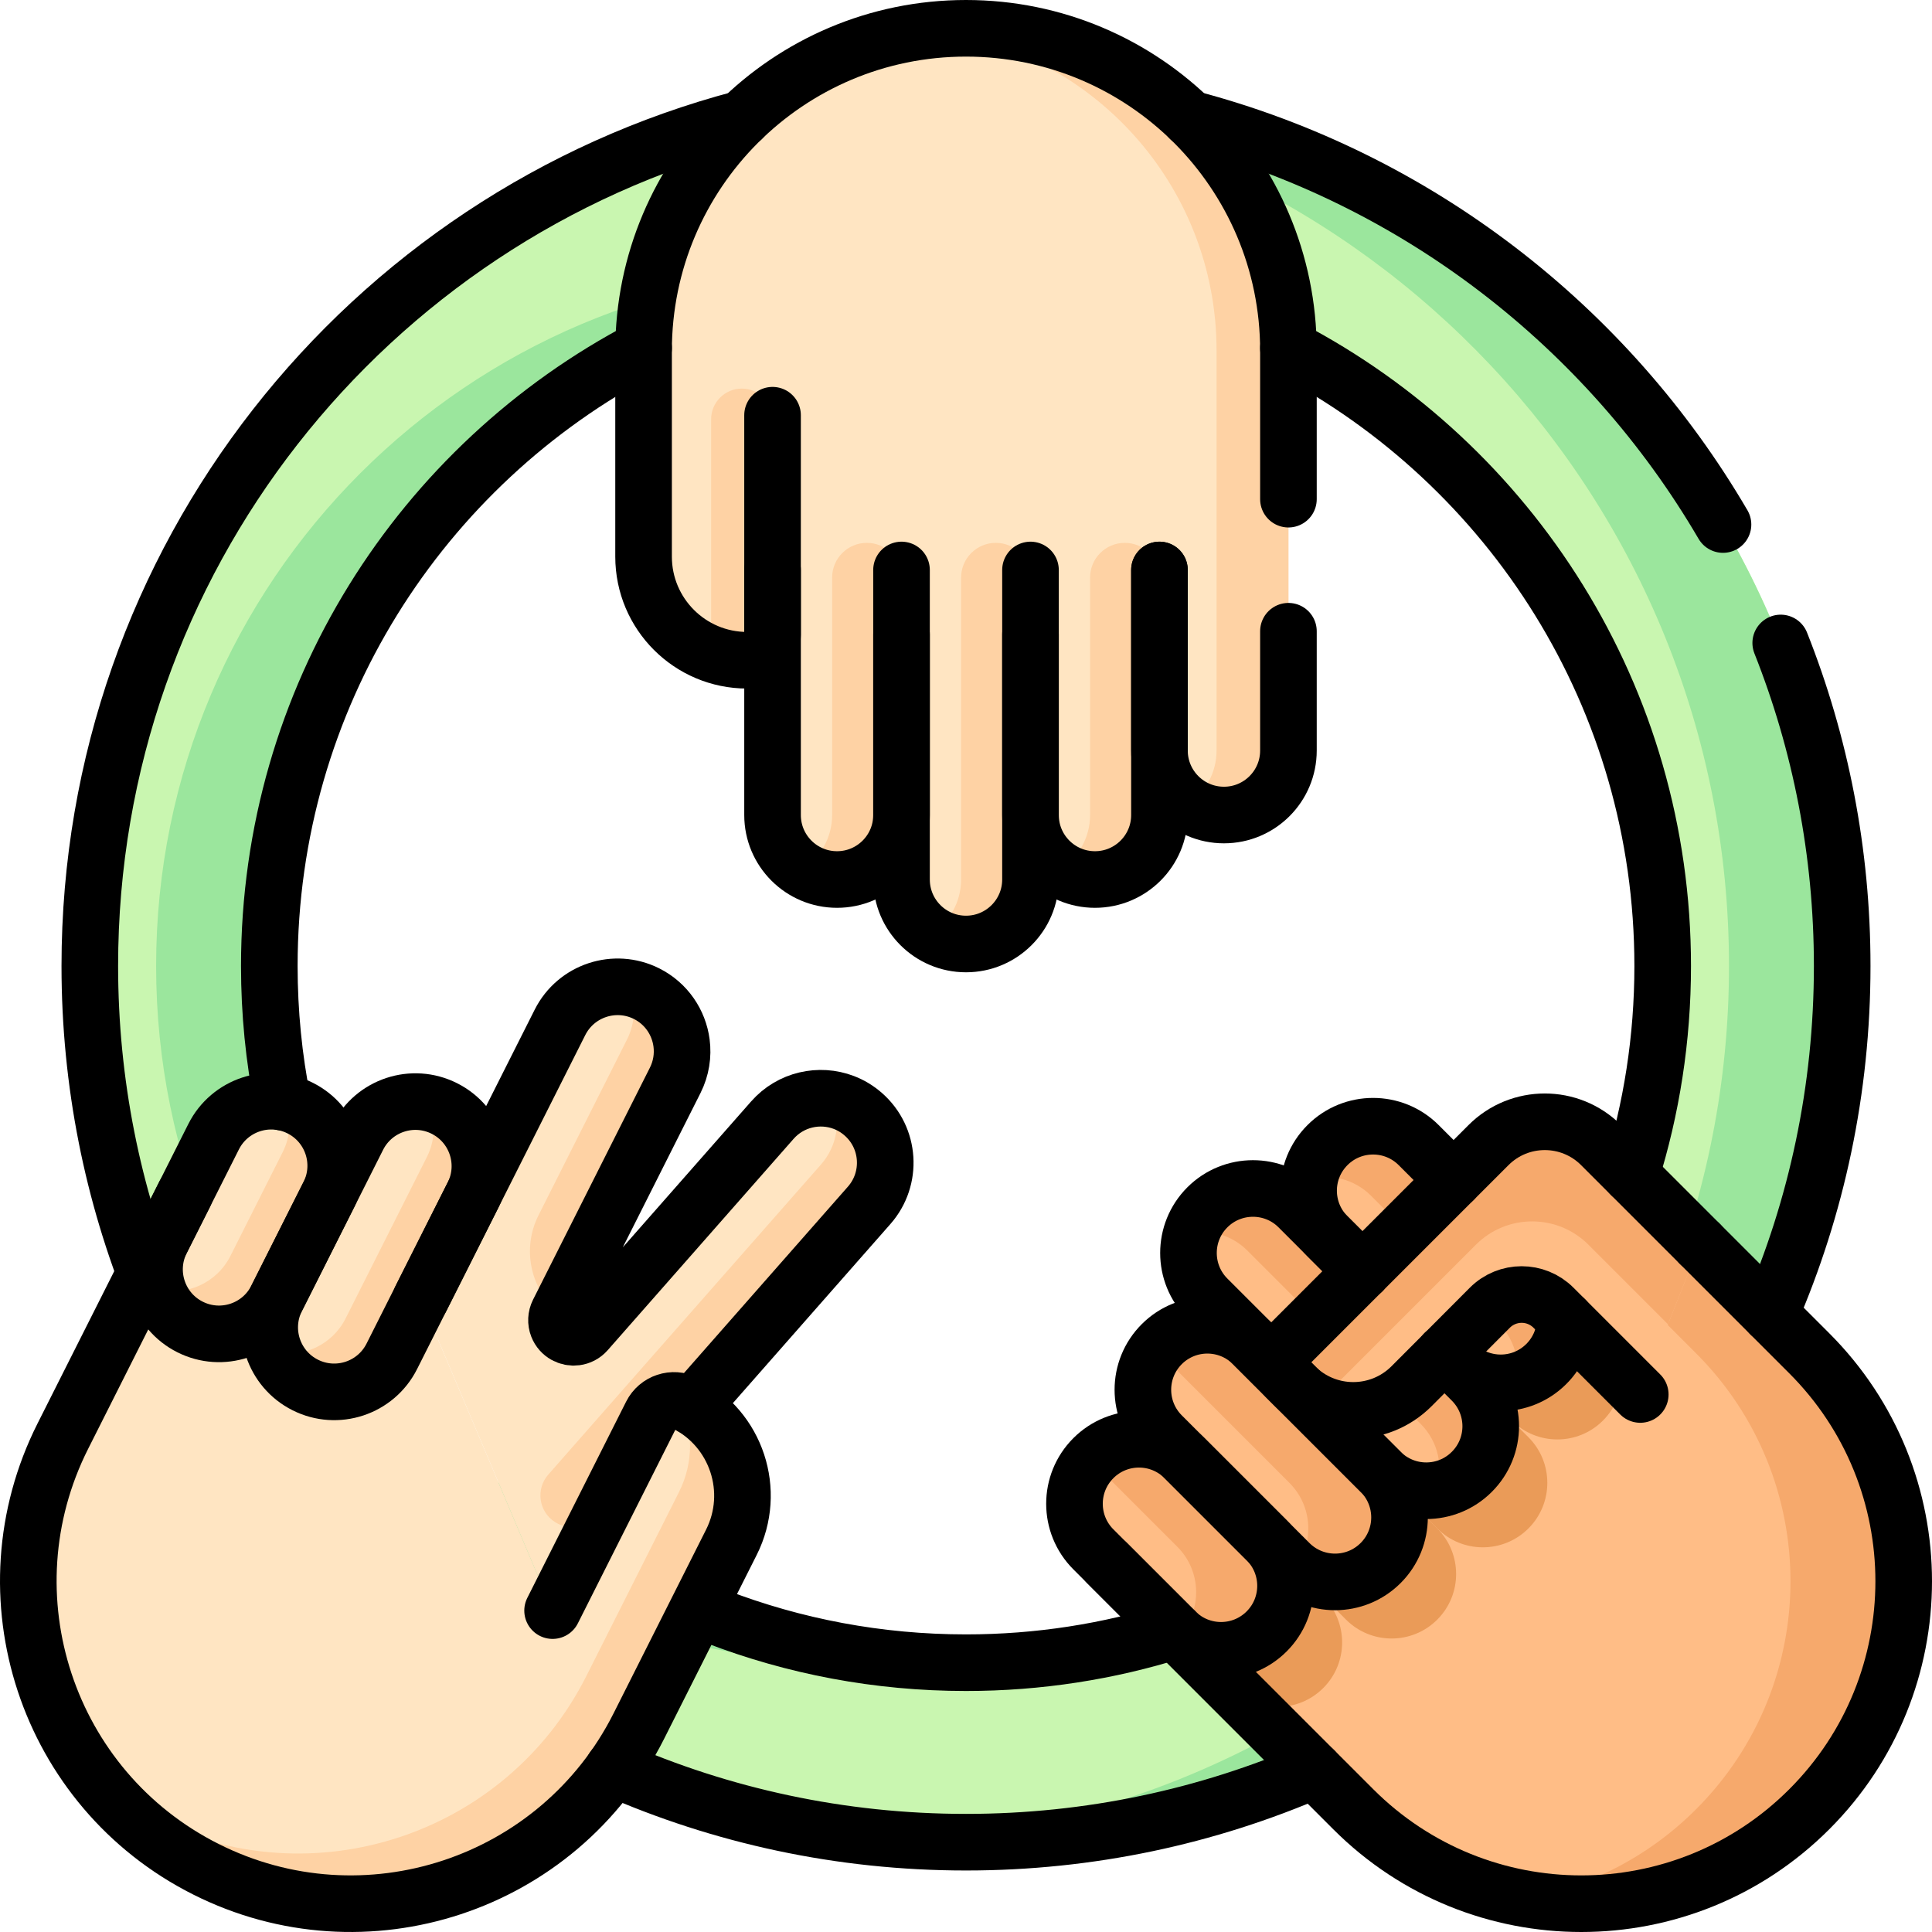 <svg height="512" width="512" xml:space="preserve" style="enable-background:new 0 0 512 512;" viewBox="0 0 512 512" y="0px" x="0px" id="Capa_1" version="1.1" xmlns:xlink="http://www.w3.org/1999/xlink" xmlns="http://www.w3.org/2000/svg">
<g>
	<g>
		<path d="M256,23.799C127.759,23.799,23.799,127.759,23.799,256S127.759,488.201,256,488.201
			S488.201,384.241,488.201,256S384.241,23.799,256,23.799z M256,440.627c-101.967,0-184.628-82.66-184.628-184.627
			S154.033,71.373,256,71.373S440.628,154.033,440.628,256S357.967,440.627,256,440.627z" style="fill:#C9F6B0;"></path>
		<g>
			<path d="M241,71.981c-4.948-0.398-9.949-0.609-15-0.609c-101.967,0-184.628,82.66-184.628,184.627
				S124.033,440.627,226,440.627c5.051,0,10.052-0.211,15-0.609C146.049,432.383,71.372,352.916,71.372,256
				S146.049,79.617,241,71.981z" style="fill:#9BE69D;"></path>
			<path d="M256,23.799c-5.041,0-10.039,0.179-15,0.495C362.248,32.027,458.201,132.8,458.201,256
				S362.248,479.973,241,487.706c4.961,0.316,9.959,0.495,15,0.495c128.241,0,232.201-103.96,232.201-232.201
				S384.241,23.799,256,23.799z" style="fill:#9BE69D;"></path>
		</g>
		<g>
			<path d="M307.268,151.051v64.94c0,9.438-7.651,17.089-17.089,17.089h0
				c-9.438,0-17.089-7.651-17.089-17.089v-64.94H307.268z" style="fill:#FFE5C2;"></path>
			<path d="M238.911,151.051v64.94c0,9.438-7.651,17.089-17.089,17.089h0
				c-9.438,0-17.089-7.651-17.089-17.089v-64.94H238.911z" style="fill:#FFE5C2;"></path>
			<path d="M204.732,110.036v58.224c0,3.709-3.007,6.715-6.715,6.715h0
				c-15.168,0-27.463-12.296-27.463-27.463V92.947C170.553,45.756,208.809,7.5,256,7.5h0c47.191,0,85.447,38.256,85.447,85.447
				v105.954c0,9.438-7.651,17.089-17.089,17.089h0c-9.438,0-17.089-7.651-17.089-17.089v-17.85l-102.536-12.79V110.036z" style="fill:#FFE5C2;"></path>
			<path d="M170.553,147.512c0,15.168,12.296,27.463,27.463,27.463h0c3.709,0,6.715-3.007,6.715-6.715l0,0
				V102.98h-34.179V147.512z" style="fill:#FFE5C2;"></path>
			<path d="M196.594,102.979c-4.494,0-8.138,3.643-8.138,8.138v57.144c0,1.658-0.604,3.173-1.6,4.344
				c3.411,1.519,7.185,2.371,11.16,2.371h0c3.709,0,6.715-3.007,6.715-6.715v-57.144
				C204.732,106.623,201.089,102.979,196.594,102.979L196.594,102.979z" style="fill:#FED2A4;"></path>
			<g>
				<path d="M256,7.5L256,7.5c-3.22,0-6.394,0.194-9.522,0.541c42.707,4.737,75.925,40.935,75.925,84.906
					v105.954c0,5.913-3.004,11.123-7.568,14.191c2.721,1.829,5.996,2.898,9.522,2.898h0c9.438,0,17.089-7.651,17.089-17.089V92.947
					C341.447,45.756,303.191,7.5,256,7.5z" style="fill:#FED2A4;"></path>
			</g>
			<path d="M273.089,168.14v64.94c0,9.438-7.651,17.089-17.089,17.089h0c-9.438,0-17.089-7.651-17.089-17.089
				v-64.94H273.089z" style="fill:#FFE5C2;"></path>
			<path d="M298.075,143.863c-5.077,0-9.193,4.116-9.193,9.193v62.934c0,6.05-3.153,11.354-7.896,14.39
				c2.973,1.903,6.564,2.927,10.415,2.656c9.017-0.635,15.867-8.423,15.867-17.463v-62.518
				C307.268,147.979,303.152,143.863,298.075,143.863L298.075,143.863z" style="fill:#FED2A4;"></path>
			<path d="M229.717,143.863c-5.077,0-9.193,4.116-9.193,9.193v62.934c0,6.05-3.153,11.354-7.896,14.39
				c2.973,1.903,6.564,2.927,10.416,2.656c9.017-0.635,15.867-8.423,15.867-17.463v-62.518
				C238.911,147.979,234.795,143.863,229.717,143.863L229.717,143.863z" style="fill:#FED2A4;"></path>
			<path d="M263.896,143.863c-5.077,0-9.193,4.116-9.193,9.193v80.024c0,6.05-3.153,11.354-7.896,14.39
				c2.973,1.903,6.564,2.927,10.415,2.656c9.017-0.635,15.867-8.423,15.867-17.463v-79.607
				C273.089,147.979,268.973,143.863,263.896,143.863L263.896,143.863z" style="fill:#FED2A4;"></path>
		</g>
		<g>
			<path d="M293.379,414.219l65.254,65.254c33.369,33.369,87.471,33.369,120.84,0l0,0
				c33.369-33.369,33.369-87.471,0-120.84l-29.002-29.002L293.379,414.219z" style="fill:#FFBD86;"></path>
			<g>
				<path d="M424.8,376.464c6.674-6.674,6.674-17.494,0-24.168l-5.747-5.747l-62.837,33.835l24.667,24.667
					c6.674,6.674,17.494,6.674,24.168,0v0c6.674-6.674,6.674-17.494,0-24.168l-4.419-4.419
					C407.306,383.138,418.126,383.138,424.8,376.464z" style="fill:#EA9B58;"></path>
				<path d="M300.003,410.653c-0.89,5.27,0.684,10.875,4.751,14.941l21.751,21.751
					c6.674,6.674,17.494,6.674,24.168,0c6.674-6.674,6.674-17.493,0.001-24.167l6.041,6.042c6.674,6.674,17.494,6.674,24.168,0
					s6.674-17.494,0-24.168l-24.667-24.667L300.003,410.653z" style="fill:#EA9B58;"></path>
			</g>
			<path d="M479.473,358.633l-29.002-29.002l-19.5,10.5l18.502,18.502c33.369,33.369,33.369,87.471,0,120.84
				l0,0c-12.853,12.853-28.785,20.734-45.42,23.686c26.553,4.711,54.904-3.169,75.42-23.686l0,0
				C512.842,446.104,512.842,392.002,479.473,358.633z" style="fill:#F6A96C;"></path>
			<path d="M385.632,361.464l-33.835-33.835c-6.674-6.674-6.674-17.494,0-24.168l0,0
				c6.674-6.674,17.494-6.674,24.168,0l33.835,33.835c6.674,6.674,6.674,17.494,0,24.168l0,0
				C403.126,368.138,392.306,368.138,385.632,361.464z" style="fill:#FFBD86;"></path>
			<path d="M409.8,337.296l-33.835-33.835c-6.674-6.674-17.494-6.674-24.168,0h0
				c-2.535,2.535-4.102,5.67-4.711,8.947c5.634-1.411,11.844,0.066,16.25,4.472l33.835,33.835c4.139,4.138,5.705,9.871,4.711,15.221
				c2.9-0.727,5.651-2.205,7.918-4.473l0,0C416.474,354.79,416.474,343.97,409.8,337.296z" style="fill:#F6A96C;"></path>
			<path d="M311.505,432.345l-21.751-21.751c-6.674-6.674-6.674-17.494,0-24.168l0,0
				c6.674-6.674,17.494-6.674,24.168,0l21.751,21.751c6.674,6.674,6.674,17.494,0,24.168h0
				C329,439.019,318.179,439.019,311.505,432.345z" style="fill:#FFBD86;"></path>
			<path d="M335.673,408.177l-21.751-21.751c-6.674-6.674-17.494-6.674-24.168,0l0,0
				c-0.225,0.225-0.423,0.466-0.633,0.7c0.384,0.322,0.762,0.654,1.122,1.014l21.751,21.751c6.449,6.449,6.647,16.758,0.633,23.468
				c6.714,5.631,16.733,5.299,23.046-1.014l0,0C342.347,425.672,342.347,414.851,335.673,408.177z" style="fill:#F6A96C;"></path>
			<path d="M341.715,414.219l-33.835-33.835c-6.674-6.674-6.674-17.494,0-24.168v0
				c6.674-6.674,17.494-6.674,24.168,0l33.835,33.835c6.674,6.674,6.674,17.494,0,24.168l0,0
				C359.21,420.893,348.389,420.893,341.715,414.219z" style="fill:#FFBD86;"></path>
			<path d="M365.883,390.052l-33.835-33.835c-6.674-6.674-17.494-6.674-24.168,0
				c-0.525,0.525-0.994,1.084-1.437,1.656c0.495,0.396,0.978,0.816,1.437,1.275l33.835,33.835
				c6.149,6.148,6.618,15.809,1.437,22.511c6.709,5.36,16.516,4.939,22.731-1.275l0,0
				C372.557,407.546,372.557,396.725,365.883,390.052z" style="fill:#F6A96C;"></path>
			<path d="M365.883,390.051l-45.919-45.919c-6.674-6.674-6.674-17.494,0-24.168l0,0
				c6.674-6.674,17.494-6.674,24.168,0l45.919,45.919c6.674,6.674,6.674,17.494,0,24.168l0,0
				C383.378,396.725,372.557,396.725,365.883,390.051z" style="fill:#FFBD86;"></path>
			<path d="M390.052,365.883l-45.919-45.919c-6.674-6.674-17.494-6.674-24.168,0
				c-1.942,1.942-3.301,4.239-4.113,6.678c5.205-0.809,10.71,0.773,14.72,4.783l45.919,45.919c4.732,4.732,6.091,11.544,4.113,17.49
				c3.458-0.537,6.784-2.119,9.448-4.783v0C396.725,383.378,396.725,372.557,390.052,365.883z" style="fill:#F6A96C;"></path>
			<path d="M450.471,329.631l-26.168-26.168c-8.239-8.239-21.596-8.239-29.834,0l-53.683,53.683
				c-2.156,2.156-2.156,5.652,0,7.809l2.42,2.42c8.52,8.52,22.334,8.52,30.855,0l20.754-20.81
				c4.654-4.667,12.212-4.672,16.873-0.011l22.997,22.997L450.471,329.631z" style="fill:#FFBD86;"></path>
			<path d="M343.206,367.374c1.828,1.828,3.909,3.24,6.121,4.284l41.795-41.795
				c8.239-8.239,21.596-8.239,29.834,0l21.085,21.085l8.43-21.316l-26.168-26.168c-8.239-8.239-21.596-8.239-29.834,0
				l-53.683,53.683c-2.156,2.156-2.156,5.652,0,7.809L343.206,367.374z" style="fill:#F6A96C;"></path>
		</g>
		<g>
			<path d="M111.519,344.189l36.891-73.265c4.245-8.43,14.519-11.823,22.949-7.578l0,0
				c8.43,4.245,11.823,14.519,7.578,22.949l-30.98,61.526c-0.58,1.151-0.642,2.495-0.172,3.695l0,0
				c1.239,3.163,5.387,3.892,7.63,1.341l49.269-56.01c4.851-5.513,12.455-7.157,18.936-4.681c1.852,0.708,3.609,1.757,5.18,3.138
				c7.083,6.231,7.774,17.032,1.543,24.116l-46.504,52.86l-3.603,4.099l-33.794,50.448L111.519,344.189z" style="fill:#FFE5C2;"></path>
			<path d="M228.8,295.305c-1.57-1.381-3.328-2.43-5.18-3.138c-0.936-0.358-1.897-0.619-2.868-0.806
				c2.117,5.705,1.116,12.361-3.183,17.249l-46.504,52.86l-25.769,29.319c-3.385,3.852-2.54,9.814,1.781,12.574h0
				c3.48,2.222,8.061,1.573,10.786-1.528l25.975-29.554l46.504-52.86C236.574,312.337,235.883,301.536,228.8,295.305z" style="fill:#FED2A4;"></path>
			<path d="M146.442,426.828l26.186-52.004c1.668-3.312,5.705-4.646,9.018-2.978l0,0
				c13.547,6.821,18.999,23.333,12.178,36.881l-24.54,48.736c-21.224,42.149-72.597,59.113-114.746,37.889l0,0
				c-42.149-21.223-59.113-72.597-37.889-114.746l32.28-64.107l62.591,27.69L146.442,426.828L146.442,426.828z" style="fill:#FFE5C2;"></path>
			<path d="M181.645,371.847c-0.464-0.234-0.943-0.402-1.427-0.521c3.49,7.385,3.672,16.241-0.286,24.102
				l-24.54,48.736c-21.223,42.149-72.597,59.113-114.746,37.889l0,0c-4.8-2.417-9.255-5.242-13.382-8.383
				c7.285,8.77,16.44,16.228,27.274,21.683l0,0c42.149,21.223,93.523,4.26,114.746-37.889l24.54-48.736
				C200.645,395.18,195.193,378.668,181.645,371.847z" style="fill:#FED2A4;"></path>
			<g>
				<path d="M161.875,320.181l17.063-33.886c4.245-8.43,0.852-18.705-7.578-22.949h0
					c-1.446-0.728-2.948-1.216-4.463-1.508c1.601,4.301,1.494,9.224-0.733,13.646l-23.454,46.579
					c-4.414,8.767-2.245,19.417,5.248,25.758h0L161.875,320.181z" style="fill:#FED2A4;"></path>
			</g>
			<path d="M42.779,328.71l13.834-27.474c4.245-8.43,14.519-11.823,22.949-7.578h0
				c8.43,4.245,11.823,14.519,7.578,22.949l-13.834,27.474c-4.245,8.43-14.519,11.823-22.949,7.578l0,0
				C41.927,347.414,38.534,337.14,42.779,328.71z" style="fill:#FFE5C2;"></path>
			<path d="M79.563,293.658L79.563,293.658c-1.198-0.603-2.435-1.035-3.685-1.338
				c1.364,4.148,1.149,8.815-0.97,13.023l-13.834,27.474c-3.641,7.232-11.719,10.74-19.265,8.915
				c1.368,4.162,4.326,7.801,8.548,9.926c8.43,4.245,18.705,0.852,22.949-7.578l13.834-27.474
				C91.385,308.177,87.992,297.902,79.563,293.658z" style="fill:#FED2A4;"></path>
			<path d="M73.306,344.081l21.52-42.738c4.245-8.43,14.519-11.823,22.949-7.578l0,0
				c8.43,4.245,11.823,14.519,7.578,22.949l-21.52,42.738c-4.245,8.43-14.519,11.823-22.949,7.578h0
				C72.454,362.786,69.061,352.511,73.306,344.081z" style="fill:#FFE5C2;"></path>
			<path d="M117.775,293.765L117.775,293.765c-1.356-0.683-2.762-1.147-4.181-1.446
				c1.876,4.454,1.871,9.668-0.473,14.322l-21.52,42.738c-3.562,7.074-11.368,10.58-18.768,9.024
				c1.521,3.612,4.276,6.726,8.051,8.627h0c8.43,4.245,18.705,0.852,22.949-7.578l21.52-42.738
				C129.598,308.285,126.205,298.01,117.775,293.765z" style="fill:#FED2A4;"></path>
		</g>
	</g>
	<g>
		<path d="M162.54,468.62c28.6,12.59,60.21,19.58,93.46,19.58c32.8,0,64-6.8,92.29-19.07" style="fill:none;stroke:#000000;stroke-width:15;stroke-linecap:round;stroke-linejoin:round;stroke-miterlimit:10;"></path>
		<path d="M40.91,343.64C29.88,316.6,23.8,287.01,23.8,256c0-107.74,73.39-198.35,172.9-224.56" style="fill:none;stroke:#000000;stroke-width:15;stroke-linecap:round;stroke-linejoin:round;stroke-miterlimit:10;"></path>
		<path d="M471.908,170.394C482.421,196.884,488.2,225.768,488.2,256c0,32.8-6.8,64-19.07,92.29" style="fill:none;stroke:#000000;stroke-width:15;stroke-linecap:round;stroke-linejoin:round;stroke-miterlimit:10;"></path>
		<path d="M315.3,31.44c60.107,15.831,110.683,55.159,141.313,107.566" style="fill:none;stroke:#000000;stroke-width:15;stroke-linecap:round;stroke-linejoin:round;stroke-miterlimit:10;"></path>
		<path d="M189.91,428.44c20.52,7.88,42.8,12.19,66.09,12.19c19.28,0,37.87-2.96,55.34-8.45" style="fill:none;stroke:#000000;stroke-width:15;stroke-linecap:round;stroke-linejoin:round;stroke-miterlimit:10;"></path>
		<path d="M74.91,292.1c-2.33-11.67-3.54-23.75-3.54-36.1c0-71.14,40.23-132.88,99.19-163.71" style="fill:none;stroke:#000000;stroke-width:15;stroke-linecap:round;stroke-linejoin:round;stroke-miterlimit:10;"></path>
		<path d="M341.44,92.29c58.96,30.83,99.19,92.57,99.19,163.71c0,19.28-2.96,37.88-8.44,55.35" style="fill:none;stroke:#000000;stroke-width:15;stroke-linecap:round;stroke-linejoin:round;stroke-miterlimit:10;"></path>
		<g>
			<path d="M307.268,151.051v64.94c0,9.438-7.651,17.089-17.089,17.089h0c-9.438,0-17.089-7.651-17.089-17.089v-64.94" style="fill:none;stroke:#000000;stroke-width:15;stroke-linecap:round;stroke-linejoin:round;stroke-miterlimit:10;"></path>
			<path d="M238.911,151.051v64.94c0,9.438-7.651,17.089-17.089,17.089h0c-9.438,0-17.089-7.651-17.089-17.089v-64.94" style="fill:none;stroke:#000000;stroke-width:15;stroke-linecap:round;stroke-linejoin:round;stroke-miterlimit:10;"></path>
			<path d="M341.447,167.284v31.617c0,9.438-7.651,17.089-17.089,17.089h0c-9.438,0-17.089-7.651-17.089-17.089v-47.85" style="fill:none;stroke:#000000;stroke-width:15;stroke-linecap:round;stroke-linejoin:round;stroke-miterlimit:10;"></path>
			<path d="M204.732,110.036v58.224c0,3.709-3.007,6.715-6.715,6.715h0c-15.168,0-27.463-12.296-27.463-27.463V92.947
				C170.553,45.756,208.809,7.5,256,7.5h0c47.191,0,85.447,38.256,85.447,85.447v39.337" style="fill:none;stroke:#000000;stroke-width:15;stroke-linecap:round;stroke-linejoin:round;stroke-miterlimit:10;"></path>
			<path d="M273.089,168.14v64.94c0,9.438-7.651,17.089-17.089,17.089h0c-9.438,0-17.089-7.651-17.089-17.089v-64.94" style="fill:none;stroke:#000000;stroke-width:15;stroke-linecap:round;stroke-linejoin:round;stroke-miterlimit:10;"></path>
		</g>
		<g>
			<path d="M293.379,414.219l65.254,65.254c33.369,33.369,87.471,33.369,120.84,0l0,0c33.369-33.369,33.369-87.471,0-120.84l-29.002-29.002" style="fill:none;stroke:#000000;stroke-width:15;stroke-linecap:round;stroke-linejoin:round;stroke-miterlimit:10;"></path>
			<path d="M382.79,358.62l2.84,2.84c3.34,3.34,7.71,5.01,12.09,5.01c4.37,0,8.74-1.67,12.08-5.01c3.27-3.27,4.93-7.53,4.99-11.81" style="fill:none;stroke:#000000;stroke-width:15;stroke-linecap:round;stroke-linejoin:round;stroke-miterlimit:10;"></path>
			<path d="M385.22,312.72l-9.26-9.26c-3.34-3.34-7.71-5-12.08-5s-8.74,1.66-12.08,5c-6.68,6.67-6.68,17.49,0,24.17l9.25,9.25" style="fill:none;stroke:#000000;stroke-width:15;stroke-linecap:round;stroke-linejoin:round;stroke-miterlimit:10;"></path>
			<path d="M311.505,432.345l-21.751-21.751c-6.674-6.674-6.674-17.494,0-24.168l0,0c6.674-6.674,17.494-6.674,24.168,0l21.751,21.751
				c6.674,6.674,6.674,17.494,0,24.168h0C329,439.019,318.179,439.019,311.505,432.345z" style="fill:none;stroke:#000000;stroke-width:15;stroke-linecap:round;stroke-linejoin:round;stroke-miterlimit:10;"></path>
			<path d="M341.715,414.219l-33.835-33.835c-6.674-6.674-6.674-17.494,0-24.168v0c6.674-6.674,17.494-6.674,24.168,0l33.835,33.835
				c6.674,6.674,6.674,17.494,0,24.168l0,0C359.21,420.893,348.389,420.893,341.715,414.219z" style="fill:none;stroke:#000000;stroke-width:15;stroke-linecap:round;stroke-linejoin:round;stroke-miterlimit:10;"></path>
			<path d="M382.79,358.62l7.26,7.26c6.68,6.68,6.68,17.5,0,24.17c-3.33,3.34-7.71,5.01-12.08,5.01s-8.75-1.67-12.09-5.01l-45.92-45.92
				c-6.67-6.67-6.67-17.49,0-24.17c3.34-3.34,7.72-5,12.09-5c4.37,0,8.75,1.66,12.08,5l16.92,16.92" style="fill:none;stroke:#000000;stroke-width:15;stroke-linecap:round;stroke-linejoin:round;stroke-miterlimit:10;"></path>
			<path d="M450.471,329.631l-26.168-26.168c-8.239-8.239-21.596-8.239-29.834,0l-53.683,53.683c-2.156,2.156-2.156,5.652,0,7.809l2.42,2.42
				c8.52,8.52,22.334,8.52,30.855,0l20.754-20.81c4.654-4.667,12.212-4.672,16.873-0.011l22.997,22.997" style="fill:none;stroke:#000000;stroke-width:15;stroke-linecap:round;stroke-linejoin:round;stroke-miterlimit:10;"></path>
		</g>
		<g>
			<path d="M111.517,344.187l36.891-73.264c4.246-8.426,14.521-11.817,22.957-7.582c5.251,2.647,8.539,7.63,9.252,13.044
				c0.433,3.292-0.082,6.728-1.68,9.914l-30.983,61.522c-0.574,1.155-0.64,2.495-0.169,3.694c0.817,2.071,2.879,3.101,4.833,2.843
				c1.031-0.136,2.026-0.62,2.798-1.498l49.269-56.012c4.852-5.511,12.452-7.157,18.941-4.683c1.848,0.705,3.6,1.755,5.174,3.141
				c7.084,6.228,7.77,17.031,1.542,24.115l-46.496,52.863l-0.457,0.514" style="fill:none;stroke:#000000;stroke-width:15;stroke-linecap:round;stroke-linejoin:round;stroke-miterlimit:10;"></path>
			<path d="M146.442,426.828l26.186-52.004c1.668-3.312,5.705-4.646,9.018-2.978l0,0c13.547,6.821,18.999,23.333,12.178,36.881
				l-24.54,48.736c-21.224,42.149-72.597,59.113-114.746,37.889l0,0c-42.149-21.223-59.113-72.597-37.889-114.746l32.28-64.107" style="fill:none;stroke:#000000;stroke-width:15;stroke-linecap:round;stroke-linejoin:round;stroke-miterlimit:10;"></path>
			<path d="M42.779,328.71l13.834-27.474c4.245-8.43,14.519-11.823,22.949-7.578h0c8.43,4.245,11.823,14.519,7.578,22.949l-13.834,27.474
				c-4.245,8.43-14.519,11.823-22.949,7.578l0,0C41.927,347.414,38.534,337.14,42.779,328.71z" style="fill:none;stroke:#000000;stroke-width:15;stroke-linecap:round;stroke-linejoin:round;stroke-miterlimit:10;"></path>
			<path d="M73.306,344.081l21.52-42.738c4.245-8.43,14.519-11.823,22.949-7.578l0,0c8.43,4.245,11.823,14.519,7.578,22.949l-21.52,42.738
				c-4.245,8.43-14.519,11.823-22.949,7.578h0C72.454,362.786,69.061,352.511,73.306,344.081z" style="fill:none;stroke:#000000;stroke-width:15;stroke-linecap:round;stroke-linejoin:round;stroke-miterlimit:10;"></path>
		</g>
	</g>
</g>















</svg>
